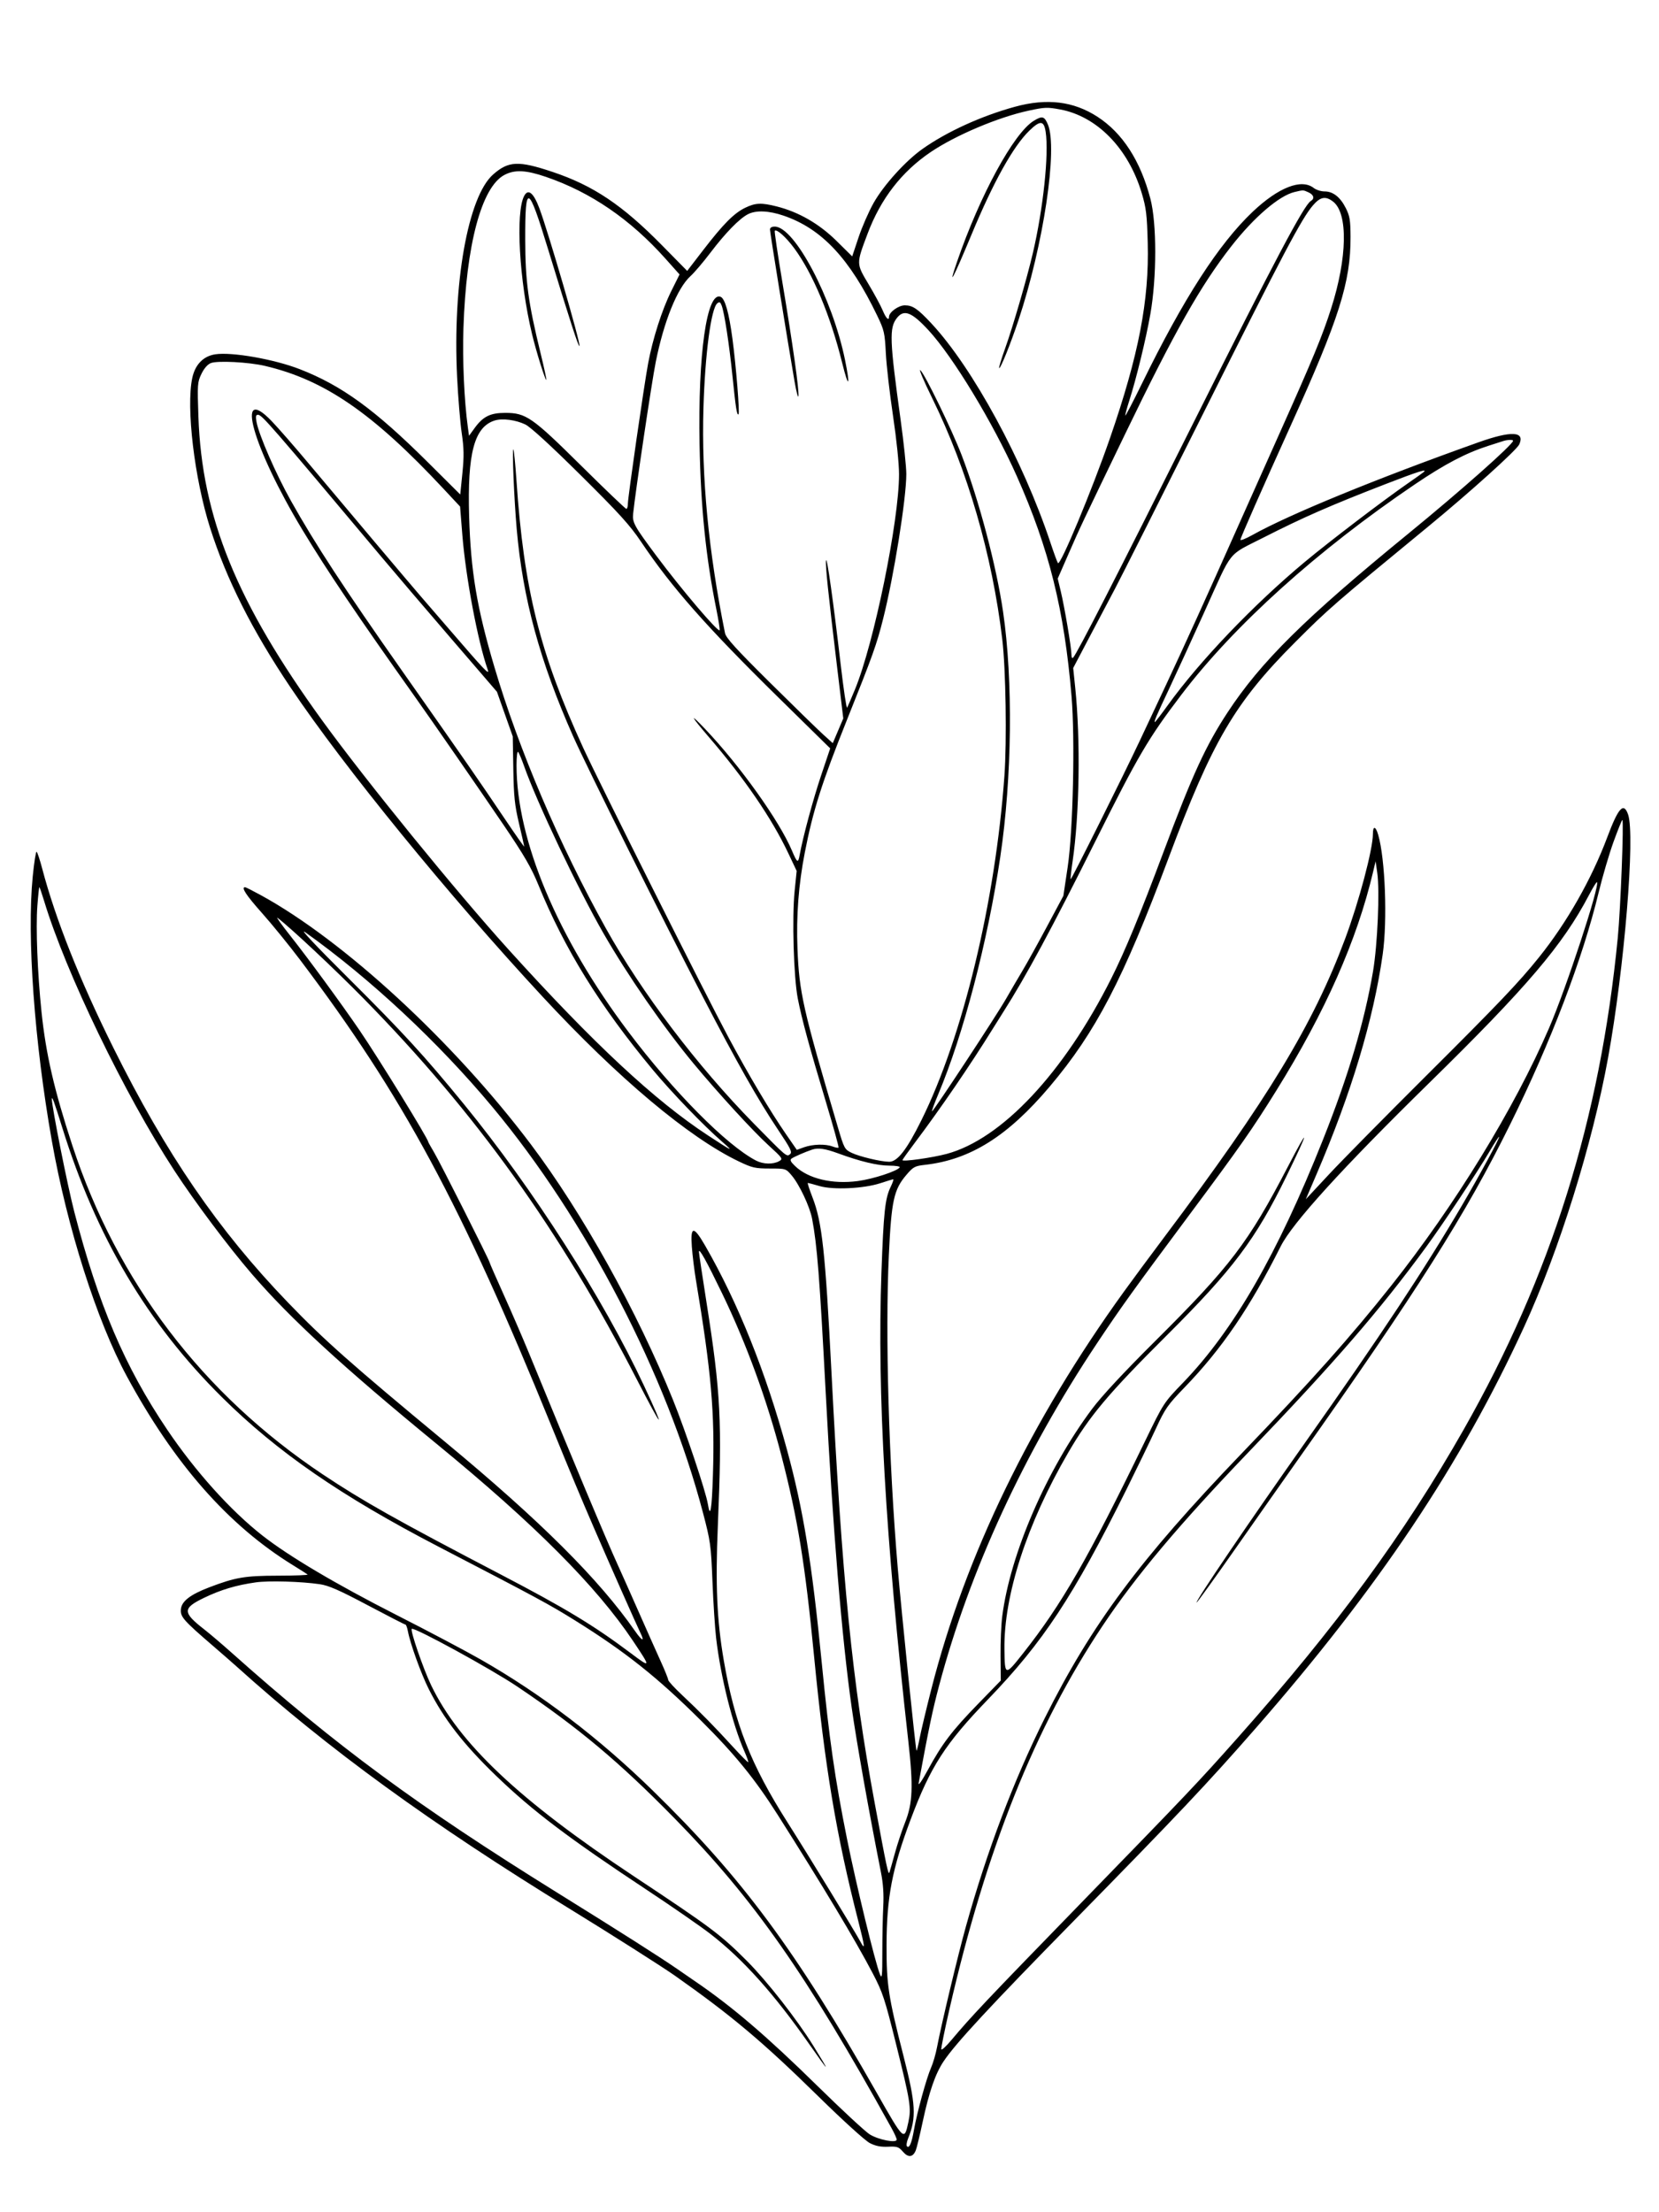 <svg xmlns="http://www.w3.org/2000/svg" width="864" height="1152" viewBox="0 0 864 1152" version="1.1">
	<path d="M 528.565 55.597 C 511.050 60.400, 493.114 68.582, 480.421 77.558 C 471.619 83.783, 460.205 96.400, 454.961 105.701 C 452.465 110.129, 448.938 118.198, 447.123 123.632 L 443.823 133.513 435.596 125.396 C 426.610 116.530, 415.980 110.408, 404.540 107.510 C 396.505 105.474, 393.451 105.604, 388.066 108.207 C 382.278 111.005, 376.631 116.703, 366.182 130.286 L 357.885 141.072 344.693 127.667 C 324.107 106.750, 308.982 96.618, 287.723 89.505 C 270.014 83.580, 264.849 83.804, 256.829 90.845 C 243.709 102.364, 235.654 147.723, 238.065 196.500 C 238.581 206.950, 239.659 220, 240.459 225.500 C 241.635 233.585, 241.701 237.606, 240.803 246.500 L 239.692 257.500 222.904 240.804 C 195.215 213.266, 177.922 200.704, 156 192.202 C 142.733 187.056, 120.804 183.202, 112.164 184.498 C 105.905 185.437, 101.636 189.807, 100.133 196.816 C 96.849 212.130, 101.260 249.209, 109.421 274.896 C 117.946 301.728, 131.267 328.153, 151.312 357.998 C 179.156 399.454, 233.365 465.953, 282.560 519 C 322.022 561.552, 358.794 592.403, 384.925 604.882 C 391.760 608.147, 393.317 608.500, 400.859 608.500 C 409.174 608.500, 409.234 608.519, 412.220 612 C 416.267 616.719, 421.747 628.318, 422.952 634.716 C 425.575 648.634, 426.837 664.781, 430.010 725 C 433.808 797.082, 438.375 852.472, 443.540 889.094 C 446.108 907.300, 452.389 942.674, 458.792 975 C 459.968 980.933, 460.329 986.369, 459.988 993 C 459.720 998.225, 459.503 1008.952, 459.507 1016.839 C 459.514 1029.077, 459.336 1030.740, 458.296 1028.190 C 455.771 1022.003, 445.902 981.426, 441.085 957.427 C 434.786 926.046, 431.871 905.712, 427.976 866 C 422.845 813.680, 418.365 786.204, 409.874 755 C 398.897 714.657, 384.385 678.454, 367.286 648.750 C 361.210 638.195, 359.505 638.317, 360.312 649.250 C 360.646 653.788, 361.597 661.550, 362.425 666.500 C 370.460 714.560, 372.319 735.884, 371.288 768.186 C 370.706 786.410, 369.899 791.025, 368.656 783.248 C 367.624 776.796, 357.123 745.415, 350.515 729.038 C 331.879 682.847, 303.364 631.600, 276.353 595.754 C 236.214 542.488, 179.146 489.845, 135.877 466.171 C 131.684 463.877, 127.972 462, 127.627 462 C 125.438 462, 128.183 466.192, 136.439 475.457 C 141.630 481.283, 150.539 492.226, 156.237 499.775 C 209.940 570.919, 240.074 626.820, 287.349 743 C 296.561 765.638, 302.475 779.807, 309.262 795.500 C 317.394 814.304, 331.670 846.550, 333.573 850.412 C 335.893 855.119, 334.379 854.602, 330.807 849.467 C 311.954 822.373, 281.525 792.053, 232 751.013 C 182.584 710.064, 168.936 697.963, 150.047 678.350 C 113.671 640.579, 86.481 600.913, 58.980 545.500 C 41.384 510.044, 28.957 478.741, 21.957 452.240 C 20.757 447.696, 19.457 443.782, 19.068 443.542 C 18.679 443.302, 17.769 449.089, 17.046 456.404 C 13.944 487.785, 17.907 542.651, 26.985 594 C 35.008 639.378, 50.418 687.787, 66.030 716.653 C 90.675 762.222, 118.873 794.298, 152.500 815.019 C 156.350 817.391, 159.815 819.595, 160.199 819.916 C 160.583 820.237, 153.608 820.512, 144.699 820.526 C 127.533 820.555, 122.615 821.389, 109 826.583 C 99.047 830.380, 94.562 833.855, 94.204 838.046 C 93.871 841.950, 95.492 843.794, 111 857.148 C 115.675 861.174, 121.075 865.889, 123 867.625 C 170.606 910.566, 224.400 949.683, 297.500 994.513 C 317.829 1006.981, 345.016 1024.256, 351.500 1028.827 C 381.117 1049.705, 397.221 1063.254, 426.154 1091.638 C 439.054 1104.292, 450.613 1114.782, 452.998 1115.999 C 456.012 1117.537, 458.675 1118.067, 462.489 1117.891 C 467.226 1117.671, 468.051 1117.948, 470.238 1120.490 C 473.001 1123.703, 475.459 1123.442, 476.935 1119.778 C 477.440 1118.525, 479.051 1111.875, 480.515 1105 C 483.845 1089.372, 487.101 1079.927, 491.378 1073.500 C 497.601 1064.146, 515.394 1044.946, 559.491 1000 C 613.569 944.881, 628.976 928.567, 654.014 899.914 C 718.057 826.623, 760.742 762.798, 793.708 691.036 C 812.053 651.099, 829.297 595.870, 837.478 550.841 C 845.971 504.104, 851.662 434.934, 847.902 424.149 C 845.595 417.532, 842.843 420.539, 837.054 436 C 828.887 457.814, 816.011 480.456, 801.512 498.500 C 790.941 511.656, 780.592 522.520, 742.448 560.500 C 721.458 581.400, 698.833 604.350, 692.171 611.500 L 680.056 624.500 685.628 611.519 C 703.752 569.293, 715.271 531.024, 720.100 497 C 722.618 479.259, 721.424 447.361, 717.770 434.750 C 716.428 430.118, 715 429.884, 715 434.297 C 715 442.223, 707.770 469.492, 700.522 488.897 C 683.840 533.565, 660.365 572.295, 606.511 644 C 599.283 653.625, 589.792 666.450, 585.422 672.500 C 536.938 739.615, 502.711 810.211, 485.060 879.500 C 482.398 889.950, 479.639 901.531, 478.929 905.236 C 478.219 908.941, 477.488 911.822, 477.305 911.638 C 476.853 911.186, 469.440 838.966, 467.540 816.500 C 462.848 761.036, 460.968 694.971, 462.906 653.663 C 464.242 625.173, 465.487 619.481, 472.061 611.790 C 475.627 607.619, 476.439 607.182, 481.727 606.585 C 505.366 603.918, 524.861 591.673, 546.758 565.740 C 570.716 537.366, 584.960 509.977, 608.514 447 C 631.370 385.887, 643.072 365.921, 674.477 334.453 C 691.807 317.089, 694.589 314.671, 744.048 274 C 765.602 256.275, 789.870 234.380, 791.203 231.455 C 794.346 224.556, 787.187 224.199, 769.815 230.388 C 716.756 249.293, 671.452 267.873, 652.250 278.605 C 648.813 280.526, 646 281.639, 646 281.077 C 646 280.176, 657.622 253.800, 672.253 221.500 C 697.437 165.898, 703.444 146.943, 703.353 123.355 C 703.319 114.684, 702.964 112.512, 700.907 108.407 C 698.011 102.629, 694.229 99.661, 689.788 99.683 C 687.980 99.692, 685.427 98.867, 684.115 97.850 C 677.751 92.914, 665.790 97.591, 652.426 110.242 C 634.739 126.984, 616.344 155.497, 594.842 199.500 C 590.005 209.400, 586.036 216.996, 586.023 216.380 C 586.011 215.764, 586.922 212.389, 588.050 208.880 C 591.762 197.324, 596.785 176.716, 599.112 163.500 C 602.473 144.408, 602.478 116.325, 599.122 103.500 C 593.949 83.727, 584.627 69.284, 571.572 60.816 C 559.067 52.704, 545.234 51.026, 528.565 55.597 M 535.771 57.608 C 519.910 61.014, 497.669 70.416, 484.656 79.217 C 469.587 89.408, 458.697 103.485, 451.873 121.594 C 445.859 137.553, 445.850 137.121, 452.398 148.097 C 455.484 153.268, 458.794 159.411, 459.754 161.746 C 461.391 165.727, 463 167.317, 463 164.955 C 463 162.588, 467.960 159, 471.232 159 C 475.311 159, 477.920 160.773, 484.999 168.353 C 506.557 191.438, 532.758 239.648, 547.036 282.500 C 548.869 288, 550.641 292.833, 550.974 293.240 C 552.243 294.789, 568.756 255.116, 578.129 228 C 593.034 184.876, 598.517 156.486, 597.731 126.500 C 597.344 111.738, 596.931 108.315, 594.592 100.500 C 587.642 77.281, 571.313 60.559, 552.114 56.999 C 545.440 55.761, 544.147 55.810, 535.771 57.608 M 538.407 62.893 C 527.977 69.254, 510.335 101.664, 498.381 136.425 C 493.475 150.694, 496.318 145.329, 506.027 122 C 517.414 94.641, 527.696 76.175, 536.068 68.050 C 541.735 62.551, 543.682 62.697, 544.581 68.689 C 546.320 80.291, 543.319 108.634, 537.893 131.850 C 534.816 145.015, 527.453 170.325, 523.482 181.384 C 521.531 186.819, 520.122 191.455, 520.352 191.685 C 520.964 192.297, 526.286 179.108, 530.366 166.870 C 543.435 127.666, 551.021 77.167, 545.707 64.750 C 543.889 60.502, 542.788 60.222, 538.407 62.893 M 262.695 91.096 C 250.779 97.384, 242.770 127.368, 241.352 171 C 240.812 187.582, 241.748 208.589, 243.642 222.401 L 244.263 226.937 247.162 222.935 C 251.535 216.898, 255.322 215.008, 263.054 215.004 C 273.950 214.998, 277.079 217.173, 302.815 242.648 C 315.235 254.941, 325.757 265, 326.198 265 C 326.639 265, 327 263.757, 327 262.238 C 327 258.945, 335.362 201.018, 337.528 189.308 C 339.883 176.574, 344.742 161.361, 349.535 151.715 L 353.905 142.920 346.580 134.710 C 328.294 114.216, 307.691 100.110, 284.381 92.124 C 273.889 88.530, 268.081 88.254, 262.695 91.096 M 674.217 99.983 C 666.172 101.890, 653.127 113.066, 641.317 128.170 C 625.300 148.657, 611.708 172.681, 585.966 226 C 562.894 273.792, 562.714 274.173, 556.495 288.398 L 550.857 301.296 552.438 307.898 C 554.425 316.193, 558 337.341, 558 340.799 C 558 342.365, 558.355 343.022, 558.891 342.450 C 560.986 340.217, 581.134 300.871, 622.617 218 C 663.684 135.959, 679.177 106.708, 682.626 104.700 C 684.769 103.453, 684.247 101.434, 681.453 100.161 C 678.644 98.881, 678.846 98.886, 674.217 99.983 M 272.999 102.003 C 268.398 110.600, 270.424 146.292, 277.087 174 C 279.320 183.283, 284.016 198.317, 284.525 197.808 C 284.700 197.633, 283.358 191.417, 281.543 183.995 C 275.074 157.547, 273.573 146.454, 273.535 124.802 C 273.482 94.976, 274.997 95.634, 285.508 130 C 296.954 167.426, 301.429 181.213, 301.784 180.148 C 302.346 178.462, 285.668 121.207, 280.915 108.502 C 277.878 100.386, 275.089 98.096, 272.999 102.003 M 683.768 106.958 C 677.824 113.903, 668.462 131.652, 626.787 215 C 604.374 259.825, 583.644 301, 580.721 306.500 C 577.798 312, 571.695 323.558, 567.159 332.183 L 558.912 347.867 559.979 358.183 C 562.783 385.295, 562.187 424.488, 558.606 448.531 C 557.871 453.464, 557.413 457.666, 557.587 457.869 C 557.926 458.263, 585.062 403.890, 593.704 385.500 C 596.547 379.450, 602.679 366.400, 607.331 356.500 C 616.352 337.300, 629.611 308.125, 643.005 278 C 647.529 267.825, 657.878 244.650, 666.004 226.500 C 683.795 186.762, 688.684 174.937, 693.293 160.500 C 701.666 134.270, 702.104 111.160, 694.343 105.055 C 690.399 101.953, 687.625 102.452, 683.768 106.958 M 389.500 111.562 C 385.059 113.857, 377.754 121.347, 370.056 131.500 C 366.303 136.450, 361.605 141.973, 359.617 143.774 C 352.749 149.992, 345.766 167.236, 341.508 188.493 C 339.423 198.900, 330.898 256.112, 329.735 267.500 C 329.266 272.094, 330.239 273.855, 341.892 289.500 C 354.948 307.027, 374.260 329.721, 374.783 328.150 C 374.950 327.650, 374.187 322.798, 373.087 317.370 C 367.615 290.363, 364.932 264.041, 364.332 231.500 C 363.463 184.355, 368.083 151.792, 375.251 154.543 C 377.554 155.426, 379.631 162.741, 381.449 176.371 C 383.333 190.495, 385.312 215.022, 384.622 215.711 C 383.800 216.533, 383.185 212.670, 381.485 196 C 379.783 179.316, 377.281 162.944, 375.853 159.141 C 375.142 157.249, 374.687 157.015, 373.552 157.957 C 370.317 160.642, 367.173 184.452, 366.351 212.500 C 365.291 248.675, 368.987 287.239, 377.584 329.709 C 378.085 332.186, 383.399 338.034, 400.867 355.336 C 413.315 367.667, 425.795 379.834, 428.601 382.375 L 433.702 386.995 436.438 380.557 L 439.175 374.119 436.130 348.809 C 431.229 308.056, 429.805 294.402, 430.193 291.874 C 430.613 289.150, 433.973 313.040, 437.878 346.500 C 439.354 359.150, 440.835 369.050, 441.169 368.500 C 441.502 367.950, 443.350 363.675, 445.274 359 C 455.178 334.942, 468.208 271.323, 468.214 247 C 468.216 241.457, 466.907 228.752, 465.074 216.500 C 463.345 204.950, 461.666 190.325, 461.342 184 C 460.794 173.311, 460.482 171.936, 456.908 164.500 C 442.567 134.665, 427.987 119.081, 408.058 112.287 C 400.353 109.661, 393.685 109.400, 389.500 111.562 M 401 119.557 C 401 120.994, 409.799 175.371, 413.774 198.500 C 414.720 204, 415.637 207.498, 415.813 206.273 C 416.247 203.256, 412.835 179.036, 407.472 147.064 C 405.034 132.524, 403.241 120.426, 403.488 120.179 C 404.521 119.146, 409.377 123.506, 413.644 129.297 C 423.344 142.460, 432.530 164.430, 438.607 189 C 441.973 202.607, 442.961 201.522, 440.076 187.387 C 433.547 155.397, 413.815 118, 403.465 118 C 401.900 118, 401 118.569, 401 119.557 M 467.123 165.570 C 463.052 170.746, 463.276 176.907, 469.060 218.798 C 470.677 230.512, 472 243.139, 472 246.859 C 472 259.646, 465.569 299.836, 459.950 322.161 C 456.550 335.669, 454.598 341.130, 441.155 374.726 C 427.965 407.691, 423.415 422.003, 419.132 444 C 415.885 460.673, 414.650 476.879, 415.321 494.012 C 416.216 516.879, 418.138 525.378, 436.354 587 C 439.641 598.122, 439.878 598.560, 443.546 600.338 C 447.568 602.286, 458.775 604.954, 463.063 604.983 C 467.363 605.012, 472.216 598.767, 479.846 583.387 C 501.450 539.839, 518.376 469.654, 523.094 404.053 C 524.403 385.860, 523.819 348.395, 521.987 333 C 516.757 289.049, 503.932 244.891, 485.500 207.376 C 481.100 198.420, 478.324 191.850, 479.330 192.774 C 481.766 195.012, 495.758 223.810, 500.817 237 C 509.923 260.740, 518.883 294.595, 522.387 318.500 C 527.639 354.327, 527.066 405.034, 520.944 446.227 C 514.381 490.389, 501.685 538.937, 488.593 569.932 C 486.634 574.570, 485.186 578.519, 485.374 578.708 C 485.853 579.186, 518.780 529.156, 524.014 520 C 526.371 515.875, 530.189 509.350, 532.497 505.500 C 534.805 501.650, 540.542 491.300, 545.247 482.500 L 553.800 466.500 556.043 451.500 C 558.841 432.780, 559.925 384.889, 558.055 362.597 C 554.280 317.603, 546.342 285.667, 529.573 248 C 517.181 220.165, 496.310 185.713, 483.418 171.811 C 474.768 162.483, 470.759 160.948, 467.123 165.570 M 109.808 189.073 C 108.119 189.735, 106.298 191.820, 104.918 194.670 C 102.825 198.992, 102.748 200.063, 103.325 216.856 C 105.128 269.385, 123.263 313.847, 168.030 375.500 C 190.722 406.751, 237.474 464.198, 264.876 494.500 C 309.025 543.323, 341.026 573.144, 368.707 591.258 C 381.701 599.762, 382.480 600.105, 376 594.471 C 366.295 586.034, 349.720 568.831, 339.897 557 C 312.373 523.850, 294.052 494.246, 280.425 460.899 C 276.720 451.832, 272.991 445.408, 262.199 429.500 C 249.938 411.427, 224.933 375.274, 215.859 362.500 C 186.150 320.678, 170.435 297.368, 157.540 276 C 131.593 233.001, 121.989 198.917, 141.595 219.410 C 145.072 223.045, 153.674 232.898, 160.709 241.306 C 176.753 260.480, 215.584 306.496, 219.099 310.500 C 220.548 312.150, 227.159 319.800, 233.790 327.500 C 252.556 349.292, 255.179 352.041, 253.989 348.672 C 248.873 334.188, 242.543 300.601, 240.791 278.639 L 239.605 263.779 231.076 254.639 C 194.214 215.142, 169.102 197.849, 138 190.545 C 129.524 188.554, 113.293 187.707, 109.808 189.073 M 133.597 219.750 C 134.850 226.578, 143.700 246.853, 151.506 260.778 C 164.205 283.432, 179.163 306.314, 209.301 349.188 C 243.557 397.921, 248.486 405.026, 263.598 427.453 C 268.769 435.127, 273 441.150, 273 440.837 C 273 440.525, 271.789 435.146, 270.310 428.884 C 268.048 419.313, 267.574 414.792, 267.331 400.500 L 267.042 383.500 262.925 371.870 L 258.808 360.239 234.816 332.370 C 221.620 317.041, 205.351 297.978, 198.662 290.007 C 140.984 221.272, 136.403 216, 134.365 216 C 133.227 216, 133.060 216.819, 133.597 219.750 M 257.604 218.987 C 246.996 222.350, 243.347 236.091, 244.325 269 C 245.174 297.566, 248.340 316.440, 257.449 347.237 C 270.265 390.565, 291.346 439.982, 315.579 483.500 C 334.170 516.886, 363.022 554.959, 392.496 585 C 409.650 602.484, 409.681 602.510, 411.424 601.063 C 412.712 599.994, 411.830 598.195, 405.062 588.093 C 394.864 572.870, 383.571 552.913, 366.249 519.500 C 344.709 477.951, 305.465 399.136, 298.441 383.321 C 281.179 344.453, 272.246 311.625, 269.099 275.500 C 267.750 260.011, 266.625 233.342, 267.350 234.039 C 267.658 234.335, 268.383 241.535, 268.960 250.039 C 272.821 306.903, 281.108 340.109, 303.765 389.500 C 311.805 407.027, 367.543 518.115, 379.317 540.079 C 389.981 559.970, 401.083 578.655, 409.356 590.636 L 414.975 598.773 418.737 597.430 C 423.285 595.808, 429.892 595.628, 433.574 597.028 C 435.061 597.593, 436.475 597.859, 436.716 597.618 C 436.956 597.377, 433.994 586.677, 430.132 573.840 C 421.462 545.021, 417.650 531.005, 415.491 520 C 413.347 509.077, 412.425 477.867, 413.837 464.016 L 414.905 453.532 410.503 444.237 C 401.911 426.101, 387.785 405.450, 369.187 383.837 C 359.631 372.733, 358.632 370.560, 367.265 379.657 C 385.518 398.892, 405.859 427.398, 412.463 443 C 415.154 449.356, 415.659 449.651, 416.441 445.325 C 418.143 435.910, 423.423 416.343, 427.697 403.606 L 432.360 389.712 405.785 363.606 C 367.843 326.334, 349.820 305.911, 333.816 282.053 C 328.074 273.493, 322.384 267.224, 302.319 247.351 C 286.853 232.033, 276.278 222.345, 273.617 221.057 C 268.589 218.622, 261.603 217.720, 257.604 218.987 M 783 229.637 C 782.175 229.901, 778.633 231.036, 775.128 232.160 C 763.467 235.900, 752.507 241.643, 736.928 252.176 C 686.096 286.542, 642.596 325.753, 615.089 362 C 597.966 384.564, 592.760 393.430, 570.712 437.577 C 547.706 483.644, 534.346 508.428, 522.506 527 C 521.279 528.925, 518.750 532.959, 516.887 535.965 C 505.400 554.498, 489.664 577.515, 476.825 594.562 C 473.071 599.546, 470 603.849, 470 604.124 C 470 605.076, 485.528 602.893, 493 600.890 C 521.667 593.206, 554.160 558.565, 578.791 509.429 C 586.047 494.953, 593.612 476.618, 606.198 443 C 621.056 403.318, 627.987 388.244, 639.306 371 C 656.650 344.578, 679.558 321.924, 733.500 277.850 C 760.732 255.600, 788 231.425, 788 229.531 C 788 228.900, 785.116 228.961, 783 229.637 M 722 251.929 C 693.041 263.133, 678.564 269.469, 658 279.941 C 638.940 289.648, 642.185 285.598, 627.573 317.912 C 620.463 333.635, 611.985 352.125, 608.731 359 C 602.267 372.660, 600.838 376, 601.457 376 C 601.681 376, 604.703 372.063, 608.173 367.250 C 624.785 344.212, 652.791 314.916, 679.426 292.717 C 692.372 281.927, 720.359 260.594, 733.500 251.498 C 737.350 248.834, 740.928 246.282, 741.450 245.827 C 743.629 243.930, 738.585 245.513, 722 251.929 M 269.006 398.550 C 269.035 437.578, 290.297 488.208, 327.299 537.359 C 350.770 568.538, 378.486 596.477, 393.796 604.395 C 397.465 606.292, 402.616 606.421, 405.725 604.693 C 407.879 603.496, 407.702 603.230, 400.053 596.234 C 391.998 588.865, 374.049 569.279, 361.351 554 C 345.787 535.273, 326.878 507.961, 314.271 486 C 300.953 462.798, 279.605 417.832, 272.967 399 C 271.707 395.425, 270.299 392.072, 269.838 391.550 C 269.377 391.028, 269.003 394.178, 269.006 398.550 M 840.365 438.250 C 838.108 444.438, 834.583 456.430, 832.530 464.899 C 824.153 499.470, 807.700 542.573, 786.494 585.500 C 763.311 632.429, 738.158 672.187, 676.411 759.500 C 669.020 769.950, 654.095 791.178, 643.244 806.673 C 632.392 822.169, 623.365 834.699, 623.184 834.518 C 622.508 833.841, 650.732 792.234, 679.261 751.849 C 719.059 695.514, 741.941 660.923, 761.446 627.609 C 770.786 611.658, 781.416 592, 780.702 592 C 780.441 592, 778.312 595.263, 775.970 599.250 C 769.475 610.308, 751.634 637.190, 742.622 649.500 C 718.595 682.315, 695.304 709.218, 650.424 755.997 C 614.195 793.760, 591.557 820.676, 574.308 846.500 C 539.053 899.280, 513.584 962.991, 494.483 1046.182 C 491.958 1057.179, 490.045 1066.635, 490.232 1067.196 C 490.419 1067.757, 492.781 1065.580, 495.482 1062.358 C 505.844 1049.994, 513.390 1042.014, 562.028 991.986 C 619.311 933.067, 623.559 928.588, 644.528 905 C 695.878 847.239, 731.387 798.817, 762.271 744.442 C 807.834 664.221, 833.297 582.977, 842.523 488.385 C 843.998 473.259, 845.783 427, 844.891 427 C 844.659 427, 842.622 432.063, 840.365 438.250 M 715.107 454 C 706.658 489.752, 690.220 526.889, 664.647 568 C 652.047 588.256, 645.839 597.125, 619.497 632.500 C 590.735 671.126, 583.827 680.733, 571.306 699.527 C 533.246 756.653, 504.931 818.038, 489.066 877.814 C 485.626 890.779, 483.865 899.177, 478.440 928.500 C 478.105 930.308, 479.993 927.622, 483.192 921.739 C 490.662 908.004, 495.782 901.266, 509.355 887.314 L 521.209 875.128 521.080 862.314 C 521.009 855.266, 521.412 845.932, 521.974 841.572 C 526.168 809.041, 545.040 765.494, 568.688 733.773 C 573.689 727.066, 585.070 714.822, 601.476 698.500 C 640.863 659.316, 650.118 647.156, 670.741 607.500 C 682.295 585.283, 681.851 588.217, 669.985 612.500 C 653.913 645.391, 642.185 660.979, 607.536 695.500 C 577.085 725.839, 567.439 737.323, 556.295 756.500 C 534.848 793.408, 522.735 830.746, 523.100 858.822 C 523.282 872.858, 523.397 872.883, 532.825 860.951 C 552.935 835.502, 566.569 811.786, 596.323 750.500 C 606.024 730.518, 606.042 730.491, 616.127 720.035 C 642.457 692.737, 665.277 653.110, 688.993 593.500 C 702.264 560.144, 710.624 532.039, 715.058 505.882 C 717.417 491.962, 718.622 463.948, 717.267 454.500 L 716.407 448.500 715.107 454 M 827.466 466.222 C 813.967 492.004, 795.167 514.100, 744.404 563.846 C 699.135 608.209, 673.075 636.877, 666.996 649 C 651.005 680.892, 636.412 702.306, 616.910 722.500 C 608.080 731.643, 606.798 733.485, 601.947 744 C 599.030 750.325, 592.188 764.471, 586.744 775.434 C 559.011 831.282, 543.291 855.118, 514.483 885 C 492.236 908.077, 484.618 919.901, 474.306 947.363 C 464.594 973.229, 461.760 987.990, 461.709 1013 C 461.666 1033.473, 462.625 1039.727, 470.563 1070.746 C 476.967 1095.769, 477.345 1102.738, 472.893 1113.712 C 472.177 1115.478, 471.932 1117.265, 472.350 1117.683 C 473.576 1118.909, 474.786 1116.052, 476.005 1109.051 C 477.550 1100.177, 482.561 1081.960, 484.891 1076.747 C 485.935 1074.411, 487.341 1069.575, 488.015 1066 C 490.227 1054.276, 498.937 1017.886, 503.083 1003.044 C 514.101 963.601, 527.940 927.060, 544.120 894.682 C 568.575 845.745, 593.682 811.992, 646.530 757 C 682.984 719.068, 703.314 696.267, 724.547 669.500 C 757.762 627.628, 788.589 577.335, 806.681 535.500 C 815.639 514.786, 833.317 460.984, 831.698 459.365 C 831.467 459.133, 829.562 462.219, 827.466 466.222 M 19.459 471.708 C 18.600 483.169, 19.520 506.750, 21.613 526.924 C 23.893 548.894, 28.245 567.741, 37.677 596.495 C 60.974 667.514, 105.470 725.974, 168 767.713 C 188.845 781.627, 206.697 791.670, 260.647 819.832 C 294.325 837.412, 309.290 846.458, 328.311 860.733 C 339.107 868.835, 339.143 868.668, 329.669 854.500 C 310.652 826.062, 278.509 793.806, 227.528 752 C 178.760 712.009, 151.271 686.745, 131.233 663.500 C 119.013 649.325, 101.522 625.991, 90.752 609.500 C 64.952 569.991, 34.283 506.504, 23.001 469.250 C 21.793 465.262, 20.666 462, 20.496 462 C 20.326 462, 19.859 466.369, 19.459 471.708 M 151.263 487.382 C 160.282 498.765, 177.909 522.833, 187.239 536.504 C 197.066 550.902, 223 593.024, 223 594.586 C 223 594.765, 224.409 597.294, 226.132 600.206 C 229.366 605.673, 255 656.499, 255 657.445 C 255 657.737, 258.305 665.294, 262.345 674.238 C 266.385 683.182, 272.275 696.800, 275.433 704.500 C 298.335 760.342, 315.687 801.711, 321.900 815.285 C 323.464 818.703, 328.216 829.375, 332.458 839 C 336.701 848.625, 341.934 860.366, 344.086 865.092 C 346.239 869.817, 348 874.187, 348 874.801 C 348 875.416, 351.262 878.974, 355.250 882.708 C 364.361 891.240, 372.185 899.209, 381.802 909.752 C 385.942 914.291, 389.486 917.848, 389.677 917.656 C 389.869 917.464, 388.951 914.876, 387.638 911.904 C 381.486 897.980, 375.321 873.253, 372.953 853 C 372.342 847.775, 371.482 834.500, 371.043 823.500 C 370.285 804.542, 370.027 802.674, 366.082 787.657 C 347.262 716.016, 305.218 634.995, 256.550 576.581 C 228.416 542.814, 192.872 509.623, 159 485.490 C 155.588 483.059, 164.173 492.187, 181.615 509.536 C 209.822 537.591, 221.119 549.917, 241.616 575 C 277.567 618.995, 314.246 676.339, 335.424 721.658 C 346.911 746.237, 345.340 744.889, 331.744 718.500 C 291.507 640.400, 247.954 579.658, 189.521 520.146 C 174.316 504.660, 151.746 483.489, 144.570 477.981 C 143.509 477.167, 146.521 481.397, 151.263 487.382 M 27 572.380 C 27 576.468, 35.161 617.445, 38.674 631 C 51.267 679.581, 64.961 711.688, 87.083 744.500 C 101.712 766.197, 120.007 786.542, 136.622 799.589 C 150.314 810.340, 175.072 825.009, 206.500 840.993 C 223 849.384, 242.800 859.853, 250.500 864.258 C 282.187 882.383, 311.914 905.037, 340 932.462 C 386.449 977.817, 414.486 1015.650, 456.561 1089.747 C 470.879 1114.962, 470.944 1115.022, 473.091 1105.012 C 474.651 1097.739, 474.130 1094.450, 466.679 1064.500 C 460.764 1040.720, 459.720 1037.561, 454.461 1027.500 C 445.624 1010.597, 428.472 981.998, 404.920 944.902 C 393.136 926.340, 382.674 913.495, 365.087 895.998 C 342.515 873.542, 325.652 860.136, 299.484 843.839 C 286.180 835.554, 280.100 832.269, 228.661 805.570 C 177.713 779.125, 144.460 756.194, 115.604 727.605 C 76.730 689.092, 50.101 644.137, 32.413 587.165 C 28.283 573.862, 27 570.359, 27 572.380 M 423 598.647 C 419.608 599.752, 413.417 602.442, 412.239 603.321 C 411.284 604.035, 411.730 604.981, 414.082 607.229 C 420.982 613.823, 433.450 616.793, 446.782 615.019 C 454.777 613.955, 467.365 609.836, 468.568 607.890 C 468.870 607.401, 466.474 607, 463.241 607 C 457.042 607, 448.108 604.865, 436.500 600.609 C 429.749 598.133, 426.171 597.613, 423 598.647 M 458.500 616.140 C 449.817 618.974, 433.986 619.719, 426.809 617.633 C 423.720 616.735, 420.972 616, 420.703 616 C 420.434 616, 421.528 619.385, 423.135 623.522 C 428.149 636.437, 429.814 651.711, 432.995 714 C 438.573 823.221, 443.837 875.824, 455.463 938.525 C 461.870 973.081, 462.643 976.712, 463.230 975 C 463.513 974.175, 464.790 969.675, 466.068 965 C 467.346 960.325, 469.733 953.125, 471.373 949 C 475.340 939.020, 475.693 930.284, 473.071 906.918 C 461.065 799.932, 456.794 725.545, 459.046 662.690 C 460.174 631.210, 460.934 624.109, 463.812 618.152 C 464.916 615.869, 465.522 614.041, 465.159 614.091 C 464.797 614.141, 461.800 615.063, 458.500 616.140 M 364.004 651.860 C 364.002 652.608, 365.785 664.533, 367.966 678.360 C 375.364 725.260, 376.128 740.365, 373.843 794.600 C 372.547 825.371, 373.355 843.762, 376.918 864.525 C 382.578 897.511, 390.986 918.894, 410.135 949 C 420.791 965.754, 445.392 1006.023, 448.318 1011.500 C 450.628 1015.825, 450.373 1013.591, 447.100 1000.818 C 435.497 955.531, 429.560 920.037, 423.966 862.500 C 419.258 814.080, 415.510 791.063, 406.947 758 C 399.426 728.958, 388.772 699.808, 376.062 673.500 C 367.884 656.574, 364.010 649.620, 364.004 651.860 M 133.269 824.001 C 123.063 825.432, 114.990 827.842, 106.250 832.068 C 94.962 837.526, 94.994 839.647, 106.500 848.607 C 109.250 850.748, 115.550 856.112, 120.500 860.527 C 174.990 909.127, 217.324 940.329, 290.097 985.529 C 323.593 1006.333, 343.847 1019.214, 352.839 1025.428 C 356.875 1028.218, 361.150 1031.164, 362.339 1031.976 C 381.375 1044.972, 399.402 1060.400, 425.583 1086.103 C 438.279 1098.567, 450.572 1109.967, 452.901 1111.437 C 457.404 1114.280, 467 1116.143, 467 1114.175 C 467 1113.568, 465.807 1110.917, 464.349 1108.285 C 419.754 1027.791, 392.765 989.234, 351.545 947.133 C 322.738 917.710, 301.306 899.737, 269.500 878.330 C 255.898 869.175, 215.555 847.111, 214.446 848.221 C 213.573 849.094, 220.348 868.824, 224.501 877.500 C 239.045 907.885, 270.396 937.443, 330 976.964 C 370.494 1003.813, 375.356 1007.455, 389.030 1021.177 C 399.521 1031.704, 415.089 1051.617, 423.684 1065.500 C 432.728 1080.109, 432.245 1079.890, 421.476 1064.500 C 403.053 1038.169, 386.892 1020.162, 369.891 1007.024 C 364.831 1003.113, 350.073 992.894, 337.095 984.315 C 296.089 957.207, 277.417 943.080, 258.450 924.812 C 241.445 908.433, 231.062 895.064, 223.259 879.500 C 219.265 871.534, 213.638 855.919, 212.418 849.416 C 212.066 847.537, 211.490 845.997, 211.139 845.994 C 210.787 845.991, 201.950 841.455, 191.500 835.915 C 176.591 828.011, 171.208 825.652, 166.500 824.960 C 156.850 823.542, 140.007 823.056, 133.269 824.001" stroke="none" fill="black" fill-rule="evenodd"/>
</svg>